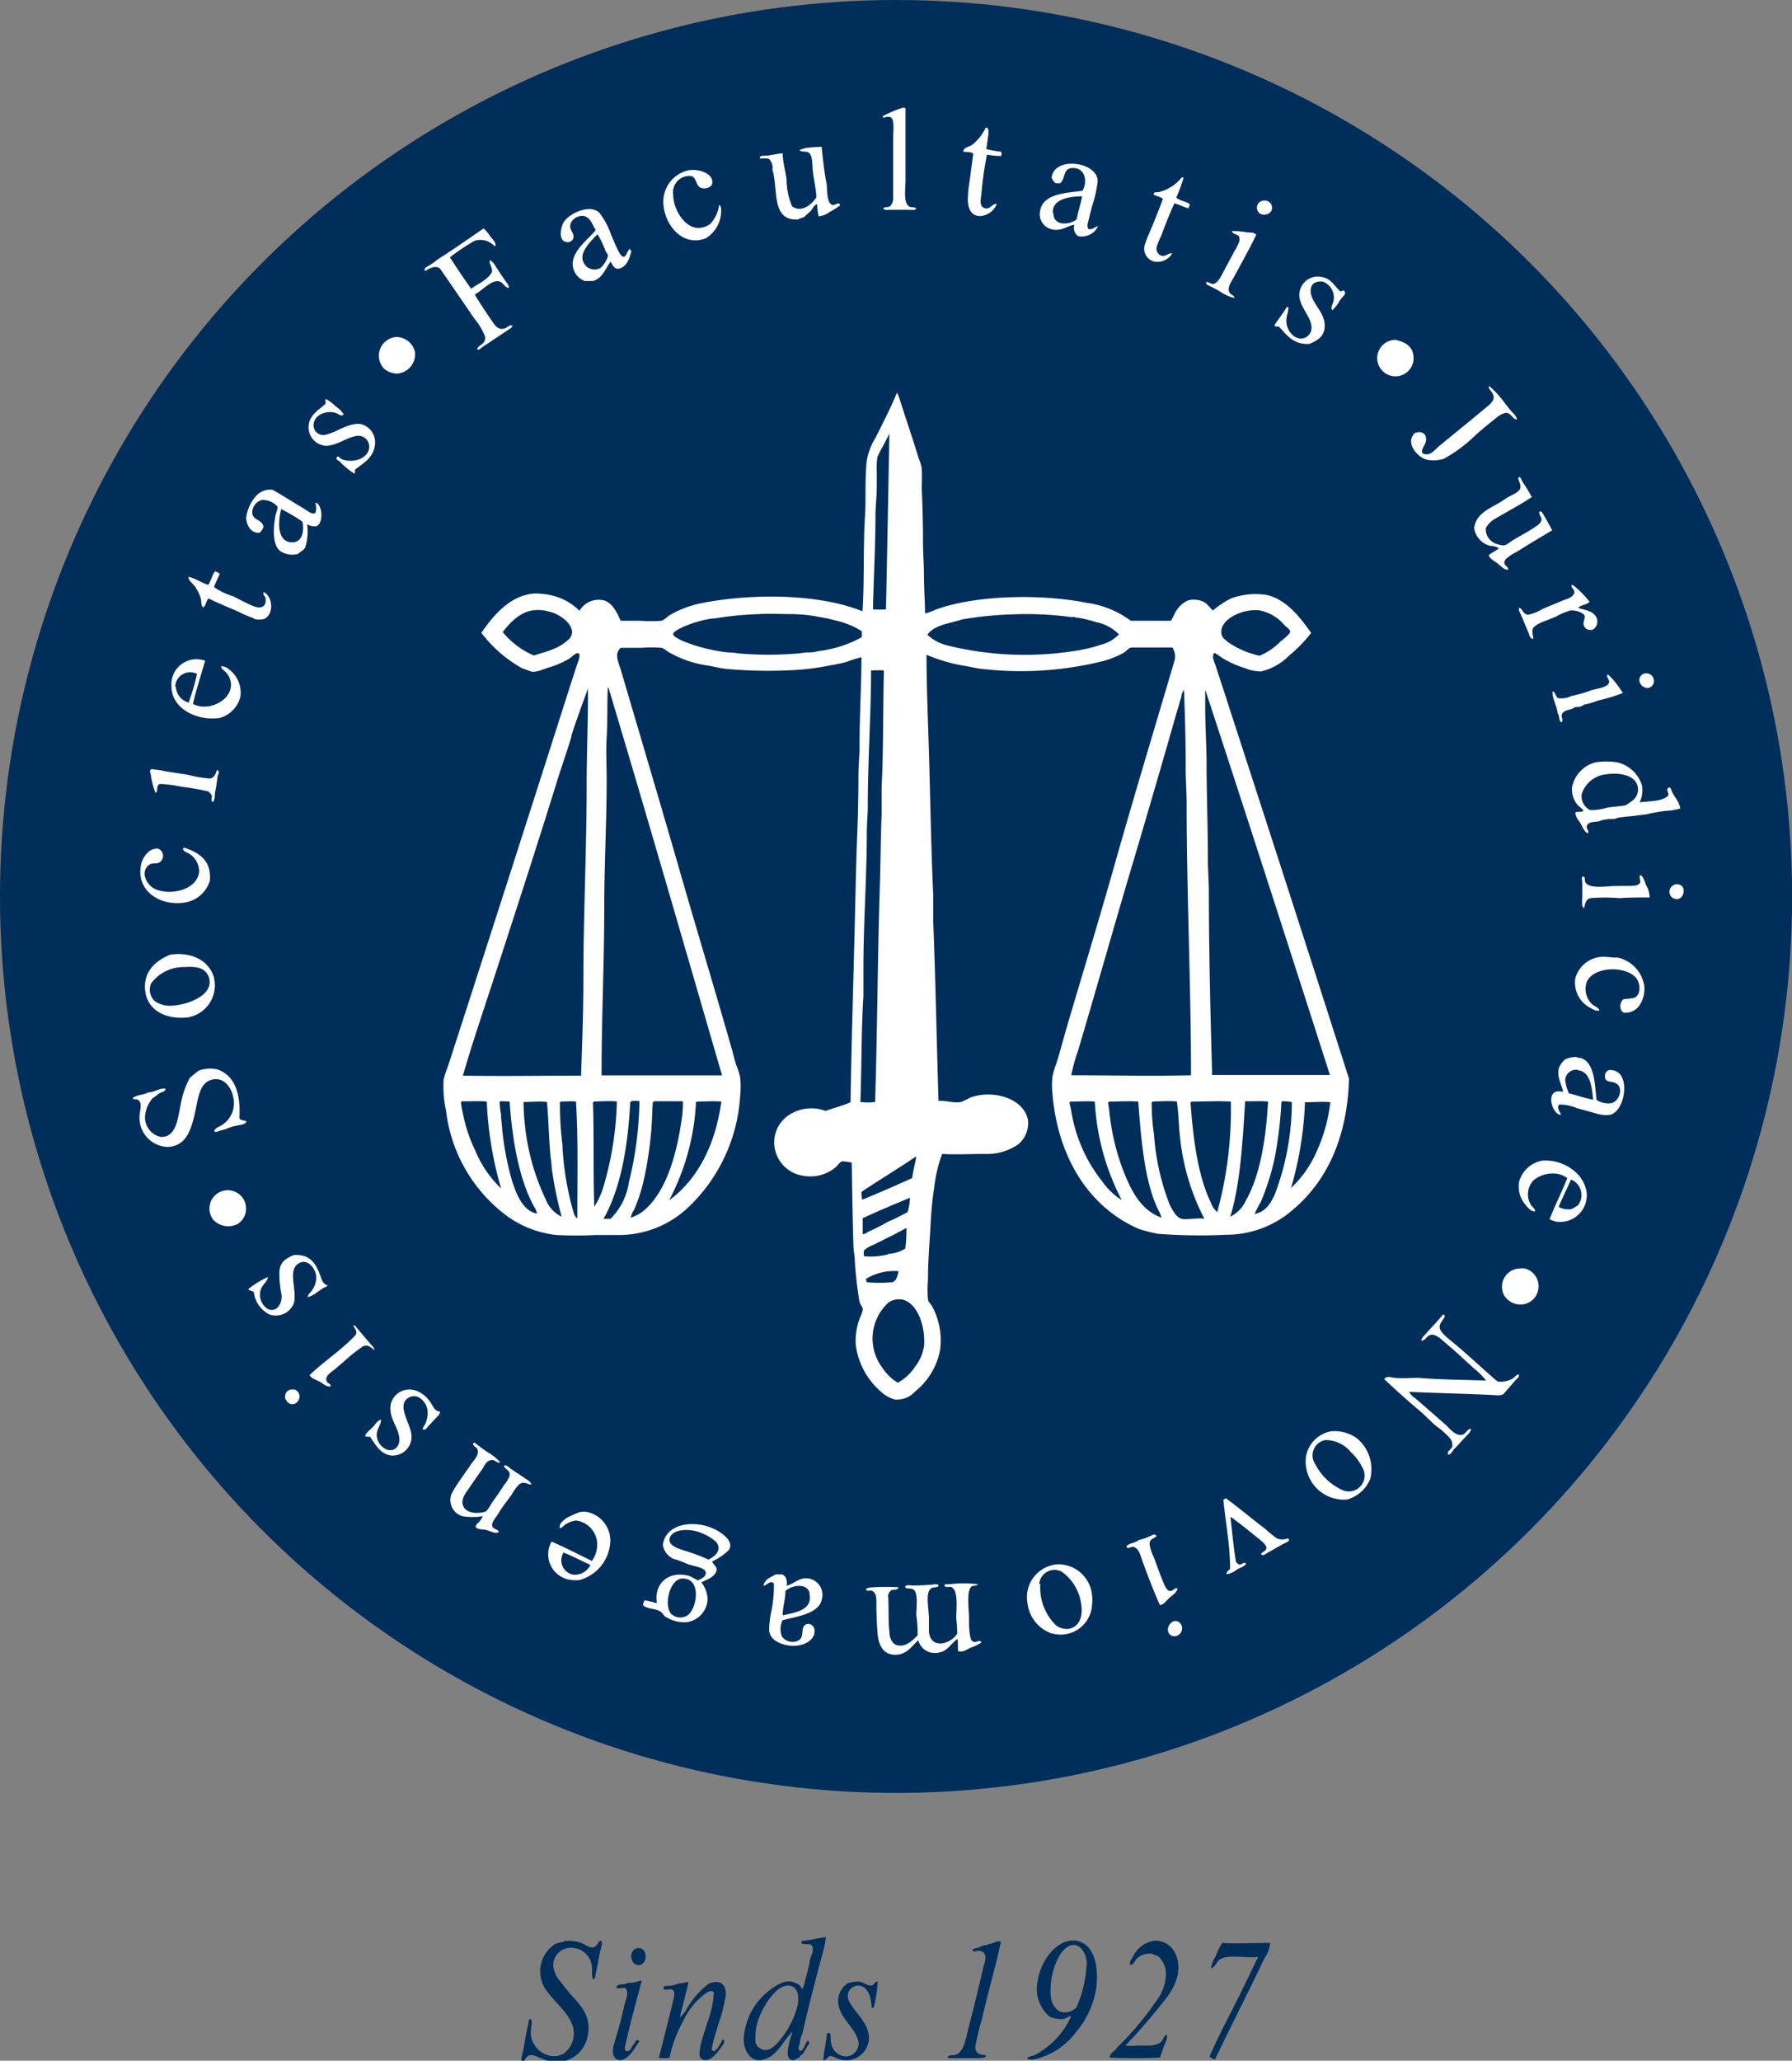 <?xml version="1.0" standalone="no"?>
<svg id="b8b2f1f0-82d5-41c5-849f-78896d920301" data-name="Laag 1" xmlns="http://www.w3.org/2000/svg" viewBox="0 0 147.69 169.76"><rect x="0" y="0" width="147.69" height="169.76" fill="#808080" stroke="none"/><title>logo-jfv</title><circle cx="73.85" cy="73.85" r="73.85" style="fill:#002e5a"/><path d="M68.06,159.57a6.68,6.68,0,0,1-.24,1.26c-.6,2.23-1.18,4.46-1.7,6.74a1.68,1.68,0,0,0-.19.74c-.07.15-.2.53,0,.66.38-.11.38-.6.63-.85.31.11,0,.36-.06.52s-.25.4-.32.55a1,1,0,0,0-.36.36c-.22,0-.27.2-.52.16-.8-.13-.11-1.82,0-2.33-.75.69-1.29,2.21-2.66,2.33-.93.08-1.39-1-1.34-1.86a5.45,5.45,0,0,1,3.23-4.55,1.52,1.52,0,0,1,1.37.25c.11.09.18.3.22.3s.13-.27.17-.44c.14-.6.36-1.26.46-1.95.09-.32.32-.72.22-1.07s-.58-.17-.9-.27c0-.12,0-.13,0-.22.63-.05,1.33-.24,2-.33m-4.44,9.13a3.75,3.75,0,0,0,.69-.69,7.23,7.23,0,0,0,1.42-2.82c.15-.82,0-1.66-.87-1.62A1.61,1.61,0,0,0,64,164a5.5,5.5,0,0,0-1.07,1.43,4.83,4.83,0,0,0-.66,2.85A.87.87,0,0,0,63.62,168.7Z" style="fill:#002e5a;fill-rule:evenodd"/><path d="M46.52,159.9a3.31,3.31,0,0,1,1.4.16c.52.23.92.65,1.31.11.06-.07.15-.32.31-.27s0,.55-.06.77c-.17.75-.22,1.26-.41,2.05,0,.07,0,.32-.17.3s-.08-.86-.11-1a1.72,1.72,0,0,0-1.72-1.56,1.42,1.42,0,0,0-1.45,1.65,2.43,2.43,0,0,0,.6,1.17c.26.34.53.67.79,1,.77.85,1.76,1.76,1.43,3.4a2.58,2.58,0,0,1-3,2.14,3.57,3.57,0,0,1-.88-.27c-.45-.19-.91-.45-1.23,0-.06.08-.1.35-.28.3s0-.65.06-.88c.15-.77.24-1.44.44-2.3,0-.08,0-.35.19-.33s0,.75,0,1.1a2,2,0,0,0,1.62,1.92,1.61,1.61,0,0,0,1.12-.2,2.08,2.08,0,0,0,.66-2.43c-.44-1.1-1.66-2-2.27-3a2.67,2.67,0,0,1,.87-3.57,2.61,2.61,0,0,1,.69-.19" style="fill:#002e5a;fill-rule:evenodd"/><path d="M82.51,159.9c-.45,2.08-1.1,4.3-1.59,6.47a17.79,17.79,0,0,0-.52,2.16.6.6,0,0,0,.41.72c.21.06.41,0,.44.13s-.42.17-.69.17c-.81,0-1.76,0-2.44,0-.05-.32.4-.2.63-.27.7-.21.86-1.39,1.07-2.22.43-1.63.81-3.19,1.18-4.83.11-.48.42-1.14,0-1.42s-.82.16-.85-.2a1.35,1.35,0,0,1,.41-.16c.14,0,.27-.12.41-.16a6.81,6.81,0,0,0,1.15-.33.42.42,0,0,1,.36,0" style="fill:#002e5a;fill-rule:evenodd"/><path d="M84.67,169.63c0-.2.33-.26.55-.3a6.8,6.8,0,0,0,3.07-3.24c-.24,0-.47.22-.76.25a2.84,2.84,0,0,1-1-.19,3,3,0,0,1-1-3c.2-1.37,1.25-3.1,2.74-3.29h.3c1.62.16,2,2.13,1.78,3.92a7.39,7.39,0,0,1-1.73,3.7,5.84,5.84,0,0,1-3.26,2.14,1.23,1.23,0,0,1-.66,0m4.88-7.78c0-.92-.64-2-1.56-1.48s-1.56,2.53-1.42,4a1.59,1.59,0,0,0,.74,1.35,1.35,1.35,0,0,0,1.37-.33A9.82,9.82,0,0,0,89.55,161.85Z" style="fill:#002e5a;fill-rule:evenodd"/><path d="M92.71,168.51a5,5,0,0,0,1,0c.83,0,1.54.08,2-.32.17-.15.22-.57.46-.55.07.3-.13.62-.24.93s-.23.63-.33.93a40.73,40.73,0,0,1-4.14,0c0-.41.43-.48.57-.79a25.67,25.67,0,0,0,3.27-3.87,3.78,3.78,0,0,0,.79-2.24,1.91,1.91,0,0,0-.66-1.46,2.62,2.62,0,0,1-.49-.19,1.55,1.55,0,0,0-1.26.41c-.17.17-.23.46-.5.52-.17-.19.06-.45.17-.65a2.36,2.36,0,0,1,1.75-1.35h.31c1.28.14,1.93,1.45,1.64,2.88a5.06,5.06,0,0,1-.82,1.7,51.12,51.12,0,0,1-3.48,4.06" style="fill:#002e5a;fill-rule:evenodd"/><path d="M100.68,160.06c1.26.07,2.77,0,4,0a2.52,2.52,0,0,1-.47,1.26c-1.31,2.78-2.74,5.54-4.08,8.34a.87.87,0,0,1-.44-.25c.6-1.41,1.31-2.75,2-4.11s1.33-2.71,2-4.09c-1.06.13-2.63-.28-3.24.28-.23.21-.3.57-.66.65a3.07,3.07,0,0,1,.41-1,4.92,4.92,0,0,1,.55-1.1" style="fill:#002e5a;fill-rule:evenodd"/><path d="M52.44,160.5c.07-.06.26,0,.38,0,.61.24.48,1.39-.19,1.39s-.86-1.14-.19-1.37" style="fill:#002e5a;fill-rule:evenodd"/><path d="M52.88,163.22c-.39,1.46-1,3.66-1.32,5.18,0,.11-.2.52.09.57s.39-.31.46-.41a4.48,4.48,0,0,0,.36-.52c.14,0,.14.09.24.11-.39.53-.72,1.22-1.28,1.48s-1-.14-.91-.82c.08-.51.31-1.16.5-1.84s.32-1.3.46-1.86c.09-.36.42-1.14,0-1.35-.26,0-.51.08-.68,0,0-.43.7-.19.93-.41a3.54,3.54,0,0,0,1.09-.19s0,0,.06,0" style="fill:#002e5a;fill-rule:evenodd"/><path d="M58.8,169c.39-.18.53-.62.77-1,.32.16-.1.61-.3.88s-.67.87-1.18.82-.47-.48-.39-1c.11-.64.38-1.34.58-2.05a8,8,0,0,0,.55-2.5c-.09-.19-.38-.15-.58,0a5.8,5.8,0,0,0-1.92,2.3,10.62,10.62,0,0,0-1.15,3.07,2.88,2.88,0,0,1-.88,0c.36-1.41.79-3.1,1.16-4.63.09-.4.26-.81-.09-1-.26-.05-.63.14-.68-.11s.32-.15.52-.19a2.65,2.65,0,0,0,.71-.19c.27,0,.51-.11.82-.11-.21,1-.5,2-.71,2.91a2.47,2.47,0,0,0,.58-.74,6.83,6.83,0,0,1,1.83-2.06c.84-.33,1.45,0,1.37,1a12.7,12.7,0,0,1-.6,2.33c-.17.59-.35,1.12-.49,1.72,0,.17-.16.42.08.52" style="fill:#002e5a;fill-rule:evenodd"/><path d="M72.34,163.24a11.51,11.51,0,0,1-.33,2.14c-.08,0-.11.06-.16,0s0-.29-.06-.44c-.05-.61-.39-1.37-1.09-1.37a.87.87,0,0,0-.72,1.29c.41.88,1.43,1.57,1.62,2.77a1.85,1.85,0,0,1,0,.47,1.87,1.87,0,0,1-2.44,1.53c-.27-.07-.49-.27-.74-.25s-.27.36-.57.33c.05-.57.17-1.22.27-1.83,0-.13,0-.4.19-.42s.12.48.17.72a1.3,1.3,0,0,0,1.26,1.23,1.07,1.07,0,0,0,.9-1.56c-.35-.95-1.5-1.73-1.56-2.91a1.75,1.75,0,0,1,.79-1.56,3.18,3.18,0,0,1,.83-.14c.43,0,.79.36,1.09.33s.23-.3.55-.33" style="fill:#002e5a;fill-rule:evenodd"/><path d="M76.24,50.54a5.45,5.45,0,0,0,.9-.33c3.22-1.17,8.54-1.32,12.42-.55a7.88,7.88,0,0,1,3.64,1.48h3.29c.2-.27.29-.58.47-.85a2.25,2.25,0,0,1,.93-.82,1.88,1.88,0,0,1,1.31.11c.34.18.52.51.77.71a6.87,6.87,0,0,1,1.51-1,5.89,5.89,0,0,1,2.91-.28c1.66.37,2.82,1.93,3.67,3.13A11.46,11.46,0,0,1,106.25,54a4.82,4.82,0,0,1-2.3,1.31,3.46,3.46,0,0,1-1.35-.27,8.09,8.09,0,0,1-1.75-.77c-.28-.16-.5-.36-.77-.49-.25.31,0,.74.11,1.07.34,1.06.74,2.23,1.07,3.29q5,15.36,9.92,30.72c-.13,4.83-1.82,8.42-4.57,10.75a8.35,8.35,0,0,1-5.57,2.11,45.36,45.36,0,0,1-5.62-.08,14.26,14.26,0,0,1-1.53-.39C89.8,99.5,87.16,95.4,86.73,90a6.68,6.68,0,0,1,0-1.26,7,7,0,0,1,.32-1.1c.34-1.06.63-2.22.94-3.26,1.28-4.32,2.61-8.69,3.83-13,1.59-5.62,3.28-11.19,4.94-16.83a1.31,1.31,0,0,0-.14-1.21c-.91,0-2.41,0-3.37,0-.17,0-.41.28-.6.41a7.14,7.14,0,0,1-1.95.76,28,28,0,0,1-9.89.58c-.42-.05-.82-.16-1.21-.22a13.84,13.84,0,0,1-3.24-.93c0,2.23.09,4.61.17,7.07.14,4.34.19,8.51.38,12.64,0,.72,0,1.46,0,2.19.2,5,.28,9.93.44,14.86.51-.07,1.24.2,1.86.08a5,5,0,0,0,.74-.36c1.92-.69,4.43.07,4.77,1.84a2.26,2.26,0,0,1-.79,2,4.46,4.46,0,0,1-2.74.8c-1.12,0-2.37.07-3.54,0A11.38,11.38,0,0,0,77,97.79a28.24,28.24,0,0,0-.3,3c-.07,1.36-.22,3-.22,4.66a9.53,9.53,0,0,0,0,1.59c0,.2.23.36.33.55a5.91,5.91,0,0,1,.66,3.67,5.78,5.78,0,0,1-2.06,3.38,2,2,0,0,1-1.67.65,2.86,2.86,0,0,1-1.21-.71,6.11,6.11,0,0,1-2-3.78,5.26,5.26,0,0,1,.36-2.28,2.79,2.79,0,0,0,.22-.63c0-.26-.23-.41-.28-.68a32.79,32.79,0,0,1-.38-3.37c0-.39-.1-.76-.11-1.13-.07-2.25-.11-4.59-.14-6.93a4.2,4.2,0,0,0-.77-.11c-.17,0-.4.36-.6.52a3.24,3.24,0,0,1-2.68.66,2.78,2.78,0,0,1-2.33-3A2.68,2.68,0,0,1,65,91.87a3.4,3.4,0,0,1,2.44-.52,4.11,4.11,0,0,1,.6.17c.63-.24,1.46-.44,2.06-.72.07-4.88.24-10.06.35-14.8.06-2.37.1-4.66.19-7,.07-1.69.11-3.41.11-5.1,0-.82.09-1.64.09-2.47,0-2.44.15-4.88.16-7.29a10.58,10.58,0,0,0-1.21.38,10.85,10.85,0,0,1-1.31.28,19.66,19.66,0,0,1-2.74.38,37.67,37.67,0,0,1-5.92-.08c-.51-.06-1-.19-1.48-.27a9,9,0,0,1-3.27-1.13,2.61,2.61,0,0,0-.52-.33,9.28,9.28,0,0,0-1.67,0H51.15c-.5.49-.25,1,0,1.76,1.59,5.4,3.22,10.89,4.77,16.25,1.43,5,3,10.14,4.44,15.21.1.36.19.74.3,1.1A7.58,7.58,0,0,1,61,88.72a7.41,7.41,0,0,1,0,1.56,13.8,13.8,0,0,1-4.19,9.1,8.34,8.34,0,0,1-6,2.36H49.13a32.42,32.42,0,0,1-3.27,0,8.56,8.56,0,0,1-4-1.51,12.64,12.64,0,0,1-5.1-8.74,9.52,9.52,0,0,1-.2-2.55,8.75,8.75,0,0,1,.36-1.1C40.36,77.21,43.73,66.72,47.15,56l.36-1.1c.13-.39.36-.93.19-1.07s-.63.33-.77.42a7.29,7.29,0,0,1-1.78.76c-.41.14-1.08.45-1.48.28-.23-.11-.45-.16-.66-.25a10.83,10.83,0,0,1-3.34-2.91C40.6,50.8,42,49,44.11,48.89a6.07,6.07,0,0,1,1.12.11,4.74,4.74,0,0,1,2.53,1.32,1.83,1.83,0,0,1,2.05-.85c.69.23,1.08,1.06,1.34,1.67h1.68a10,10,0,0,0,1.64,0c.22,0,.53-.35.77-.49a8.62,8.62,0,0,1,2.77-1c4.06-.77,9.53-.74,13.07.71.14-1.94.08-4,.14-6.06,0-1,.11-2.05.11-3.07s0-2.08.08-3.07a5.06,5.06,0,0,1,.74-2.08c.58-1.17,1.22-2.4,1.73-3.62,0,0,0-.07.05-.08s.22.5.3.77c.5,1.56,1,3,1.48,4.6a4.57,4.57,0,0,1,.25.77,13.53,13.53,0,0,1,0,1.56c.07,1.51.11,3.07.11,4.52,0,1,.08,1.91.08,2.88s.08,2,.09,3M73.3,35.74h0c-.16.29-.33.63-.52,1a6.25,6.25,0,0,0-.47.93,6.46,6.46,0,0,0-.05,1.18c0,.43,0,.84,0,1.23,0,.8-.11,1.64-.11,2.5,0,2.51-.16,5.25-.2,7.62a9.36,9.36,0,0,0,1.07,0C73.12,45.45,73.21,40.48,73.3,35.74ZM44,54c.52-.17,1.12-.32,1.65-.55a3.9,3.9,0,0,0,1.31-.87c.58-.76-.35-1.57-.85-1.84a2.32,2.32,0,0,0-.41-.22,2.64,2.64,0,0,0-.4-.12L45,50.32c-1.79-.37-2.83.81-3.57,1.75A6.73,6.73,0,0,0,44,54Zm61.65-1.23c.16-.16.69-.55.68-.74s-.32-.38-.46-.52a3.59,3.59,0,0,0-2.14-1.24c-1.31-.09-2.93.63-3.07,1.65-.07.55.26.74.58,1a7.33,7.33,0,0,0,2.57,1.1A5.31,5.31,0,0,0,105.62,52.76ZM68.75,51.09a8.08,8.08,0,0,0-.85-.2l-.58-.1a12.07,12.07,0,0,0-2-.2c-.9,0-1.95-.06-2.77,0a27.33,27.33,0,0,0-3.35.31c-.28.05-.56.05-.85.11a9.34,9.34,0,0,0-2.08.65c-.28.13-.8.39-.79.58s.48.42.76.55a13.41,13.41,0,0,0,3,.85,7.09,7.09,0,0,0,.85.11,6.4,6.4,0,0,1,.79.08,28.75,28.75,0,0,0,4.91,0l.65-.08c.38,0,.6,0,1-.11a9.85,9.85,0,0,0,3.59-1.15V52A6.83,6.83,0,0,0,68.75,51.09Zm21.57.16a10.24,10.24,0,0,0-1.45-.36c-.11,0-.2,0-.31-.06l-.32,0a27.45,27.45,0,0,0-4.74-.22,29.84,29.84,0,0,0-4.22.42c-1,.34-2.26.43-2.85,1.26a3.69,3.69,0,0,0,1.61.87,26.49,26.49,0,0,0,10.86.41,11.79,11.79,0,0,0,1.84-.46,3.08,3.08,0,0,0,1.48-.85A3.59,3.59,0,0,0,90.32,51.25Zm-18.53,4c0,3.61-.27,7.34-.27,11.11,0,.74-.08,1.48-.08,2.22,0,3.64-.28,7.43-.28,11.15,0,.77,0,1.55,0,2.3-.18,2.89-.14,5.86-.25,8.75a4.41,4.41,0,0,0,1.21,0c.19-5.7.2-11.57.38-17.32.07-2.15.08-4.37.16-6.36,0-.74,0-1.48,0-2.22.16-3.23.11-6.62.19-9.65a8.2,8.2,0,0,0-1,0A.08.08,0,0,0,71.79,55.22Zm-21.7,1.46c-.06,1.32,0,2.64-.09,4-.07,1.17,0,2.37,0,3.56,0,3.39-.2,7-.2,10.56,0,4.59-.23,9.19-.22,13.76,3.25,0,6.68,0,9.93,0-3.1-10.66-6.18-21.33-9.35-31.91,0,0,0,0,0,0S50.09,56.64,50.09,56.68Zm-3,4c-.41,1.34-.88,2.65-1.29,4-1.66,5.34-3.38,10.62-5.1,15.9-.86,2.65-1.77,5.3-2.55,8,3.19.06,6.5,0,9.74,0,.09-2.65.19-5.31.19-8,0-5.27.27-10.55.27-15.9,0-2.66.12-5.31.11-8,0,0,0,0,0,0s0,0,0,0C48,58,47.49,59.33,47.07,60.68Zm50.3-3.4c-.15.51-.3,1-.44,1.48q-2,7-4.06,13.9c-1.36,4.62-2.68,9.29-4.05,13.89a13.86,13.86,0,0,0-.55,2c3.23,0,6.71.08,9.87,0,0-7.31-.36-14.93-.36-22.28,0-1.06-.09-2.14-.08-3.18,0-2.11-.06-4.2-.14-6.28,0,0,0,0,0,0C97.48,56.94,97.43,57.09,97.37,57.28Zm1.94-.38c0,.39,0,.93,0,1.39,0,1.46.09,2.87.11,4.28,0,2.81.11,5.5.11,8.17,0,.84.07,1.68.08,2.52,0,5.11.13,10.25.27,15.27,3.17,0,6.54,0,9.71,0C106.22,78,102.79,67.35,99.34,56.84c0,0,0,0,0,0ZM38.08,90.72s-.07,0-.08.08c0,.29.11.75.19,1.13a12.82,12.82,0,0,0,1,2.9,8.94,8.94,0,0,0,2.11,3.07,29.44,29.44,0,0,1-1.18-7.15C39.47,90.68,38.74,90.74,38.08,90.72Zm3.18,0s-.07,0-.08.08a6.22,6.22,0,0,0,.11,1c0,.27.05.68.08,1a23.41,23.41,0,0,0,.82,4.44c.37,1.14.89,2.52,2.08,2.74a2,2,0,0,0-.27-.61c-1.23-2.24-1.79-5.53-2-8.63Zm1.89.08a17.48,17.48,0,0,0,.11,1.87A18.79,18.79,0,0,0,45,98.86a2.62,2.62,0,0,0,1.29,1.37,32.21,32.21,0,0,1-.82-4c0-.3-.06-.6-.09-.9-.15-1.49-.16-3-.3-4.55-.56-.07-1.23,0-1.83,0A.08.08,0,0,0,43.15,90.8Zm3,0a26.46,26.46,0,0,0,.2,3.48,24.15,24.15,0,0,0,.84,5.32c.09.26.12.61.39.77,0-3.21.08-6.57-.11-9.62-.37-.06-.85,0-1.26,0A.08.08,0,0,0,46.19,90.8Zm2.72,0c.1,2.93,0,5.76.11,8.61a6.49,6.49,0,0,0,.76-1.67,26.9,26.9,0,0,0,1.1-7c-.58-.07-1.27,0-1.89,0C49,90.74,48.92,90.76,48.91,90.8Zm3.07,0c-.18,3.58-.77,7.1-2.2,9.6a5.59,5.59,0,0,0,.58,0,5.32,5.32,0,0,0,1.51-3,29.44,29.44,0,0,0,.87-6.69,3,3,0,0,0-.68,0S52,90.76,52,90.8Zm1.86,0c-.06,1-.07,2-.19,3A29.16,29.16,0,0,1,53,97.46a14.18,14.18,0,0,1-.74,2.2,1.55,1.55,0,0,0-.27.65,3.37,3.37,0,0,0,1.37-.85C55,97.83,55.79,95,56.2,92.09a9,9,0,0,0,.08-1.37H53.92A.16.16,0,0,0,53.84,90.8Zm3.56,0a19.25,19.25,0,0,1-2.22,8.09c2.38-1.75,3.82-4.59,4.31-8.14-.62-.07-1.35,0-2,0A.18.18,0,0,0,57.4,90.8Zm30.79,0c0,.17.09.43.13.66a12.46,12.46,0,0,0,2.58,5.89,5.47,5.47,0,0,0,1.59,1.51,19.73,19.73,0,0,1-2.22-8.11c-.61-.06-1.34,0-2,0C88.23,90.74,88.2,90.76,88.19,90.8Zm3.18,0a5.4,5.4,0,0,0,.08.58A18.9,18.9,0,0,0,92.6,96.5c.68,1.72,1.49,3.22,3.12,3.81a2.45,2.45,0,0,0-.3-.71c-1.13-2.44-1.37-5.79-1.61-8.85-.74-.07-1.59,0-2.36,0C91.41,90.74,91.38,90.76,91.37,90.8Zm3.59,0a16.57,16.57,0,0,0,.19,2.66,19.49,19.49,0,0,0,1.26,5.7c.21.46.58,1.14,1,1.24s1.37-.09,1.89,0a18.65,18.65,0,0,1-2-6.66c-.12-1-.12-2-.27-3-.62-.07-1.36,0-2,0A.07.07,0,0,0,95,90.8Zm3.2,0c.21,3,.6,6.07,1.68,8.28a1.71,1.71,0,0,0,.52.77,31.78,31.78,0,0,0,1.12-9.1c-1-.07-2.17,0-3.23,0A.18.18,0,0,0,98.16,90.8Zm4.5-.08c-.2,3.2-.39,6.85-1.23,9.51a2.68,2.68,0,0,0,1.28-1.31c1.21-2.13,1.67-5.18,1.84-8.17C104,90.68,103.28,90.74,102.66,90.72Zm3.07,0s-.07,0-.08.08a33.84,33.84,0,0,1-.58,4.72A21.15,21.15,0,0,1,103.92,99a9.42,9.42,0,0,0-.52,1c.87-.15,1.3-.81,1.67-1.62a21.56,21.56,0,0,0,1.4-7.59A4.4,4.4,0,0,0,105.73,90.72Zm1.86.08a28.8,28.8,0,0,1-1.15,7.07,9.1,9.1,0,0,0,2.14-3.07,13.25,13.25,0,0,0,1.1-4c-.62-.07-1.35,0-2,0A.2.2,0,0,0,107.59,90.8Zm-32.1,4.5c-1.47,1-3,1.91-4.44,2.88,0,.21,0,.53.06.65,1.39-.57,2.76-1.17,4.11-1.78.07-.6.25-1.23.33-1.72C75.54,95.3,75.53,95.29,75.49,95.3Zm-4.35,5c0,.48,0,1,0,1.37a.74.74,0,0,0,.44-.19,15.35,15.35,0,0,0,1.67-.85c.57-.22,1.07-.51,1.59-.77A4.89,4.89,0,0,0,75,98.67C73.67,99.22,72.38,99.76,71.14,100.34Zm2.08,3a3.05,3.05,0,0,0,1.43-.44,13.25,13.25,0,0,0,.1-1.67s0,0-.08,0c-.54.31-1.16.62-1.75.91l-.85.43a2.66,2.66,0,0,0-.82.47,1.66,1.66,0,0,0,0,.49A6,6,0,0,0,73.22,103.33Zm-1.81,2a1.75,1.75,0,0,0,.06.33,11.58,11.58,0,0,0,2.11,0c.36-.13.41-.5.52-.91A4.44,4.44,0,0,0,71.41,105.33Zm4,7.35a3.62,3.62,0,0,0,.79-1.81c.11-1.53-.49-3.31-1.61-3.73a1.5,1.5,0,0,0-1.32.19,4,4,0,0,0-.47,5.43A3.89,3.89,0,0,0,74,113.91,4.14,4.14,0,0,0,75.36,112.68Z" style="fill:#fff;fill-rule:evenodd"/><path d="M74.63,8.9c0,1.72,0,4,0,5.89,0,.78-.21,2,.36,2.25.19.07.47,0,.52.16-.14.15-.41.08-.63.08H73.42c-.21,0-.47.07-.6-.08s.38-.1.55-.22a1,1,0,0,0,.24-.74c0-1.27,0-3.25,0-4.79,0-.69.15-1.71-.27-1.81s-.5.21-.6-.06a8.92,8.92,0,0,1,1.53-.66.39.39,0,0,1,.36,0" style="fill:#fff;fill-rule:evenodd"/><path d="M81.37,10.54c.16.12.09.48.06.74s-.1.68-.14,1a8.71,8.71,0,0,0,1.23.22.74.74,0,0,1,0,.35,7,7,0,0,1-1.18-.11A28.94,28.94,0,0,0,80.88,16c-.06.47-.18,1,.27,1.15s.61-.4,1-.35a1.58,1.58,0,0,1-1.37,1c-.76,0-1.09-.67-1-1.67,0-.5.12-1.08.19-1.64s.18-1.33.24-1.81c-.13-.2-.56-.12-.82-.19,0-.34.48-.39.72-.55a3.89,3.89,0,0,0,1.09-1.35s0,0,.06-.08h.05" style="fill:#fff;fill-rule:evenodd"/><path d="M67.72,12.16c.1.91.21,2.05.41,3,.05.49,0,1.66.52,1.73.25,0,.42-.28.61,0a5,5,0,0,1-.85.55,1.81,1.81,0,0,1-.94.38,7.08,7.08,0,0,1-.13-1c-.27.08-.36.38-.52.55s-.38.33-.55.52a1.86,1.86,0,0,0-.5.19c-2.26.14-1.61-2.56-2.11-4.08a1,1,0,0,0-.32-.93,2.75,2.75,0,0,0-.69,0c-.09-.29.23-.22.44-.25.43,0,1-.18,1.42-.19,0,.72.22,1.43.31,2.11A6,6,0,0,0,65.28,17c.78.57,1.65-.18,2-.74,0-.53-.17-1.26-.27-2s0-1.45-.38-1.7c-.22-.13-.56,0-.74-.19a1.94,1.94,0,0,1,.63-.19,10.29,10.29,0,0,1,1.23-.08" style="fill:#fff;fill-rule:evenodd"/><path d="M89.7,18.87c.41.07.5-.19.8-.24a1.48,1.48,0,0,1-1.65.82.83.83,0,0,1-.3-.93c-.64.08-1.1.6-1.94.35a1.27,1.27,0,0,1-.91-1.34c.13-1.55,2-1.62,3.51-1.81.44-.75.21-1.73-.55-1.86a1.29,1.29,0,0,0-.44,0c-.6.12-.42.89-.85,1.23H87a.93.93,0,0,1-.33-.46c.2-1.73,3.58-1.35,3.79.16a1.62,1.62,0,0,1,0,.22A10.68,10.68,0,0,1,90,17c-.08.32-.17.65-.25,1s-.23.66,0,.93m-2.93-1.34c0,1,1.27,1,1.92.47.11-.65.35-1.32.44-1.89C88.05,16.19,86.72,16.42,86.77,17.53Z" style="fill:#fff;fill-rule:evenodd"/><path d="M59.28,16.9c.21.07.15.55.14.74a2.64,2.64,0,0,1-1.27,2c-1.86.69-3.25-1-3.45-2.6a2.65,2.65,0,0,1,2-3c.83-.17,2.13.23,2,1.07-.07.36-.65.52-1,.33s-.31-.82-.71-.93a1.34,1.34,0,0,0-1.51,1.53c0,1.13.88,2.72,2.08,2.74a1.7,1.7,0,0,0,1-.35,2.91,2.91,0,0,0,.71-1.54" style="fill:#fff;fill-rule:evenodd"/><path d="M97.54,14.65a11.07,11.07,0,0,1-.6,1.62c.28.28.81.31,1.12.55,0,.11-.09.24-.13.35l-1.13-.43c-.33.67-.77,1.81-1.09,2.66a8.12,8.12,0,0,0-.36.87.62.62,0,0,0,.38.8c.4.07.5-.24.88-.19a1.42,1.42,0,0,1-1.56.65,1.1,1.1,0,0,1-.66-1.48c.18-.56.49-1.19.74-1.83s.54-1.32.71-1.84c-.2-.18-.54-.21-.76-.36,0-.25.25-.16.41-.19a3.48,3.48,0,0,0,1.89-1.2.2.2,0,0,1,.16,0" style="fill:#fff;fill-rule:evenodd"/><path d="M104.18,16.52a.63.63,0,0,1,.6.33c.31.82-.81,1.1-1.1.57a.59.59,0,0,1,.5-.9" style="fill:#fff;fill-rule:evenodd"/><path d="M51.93,20.46c0,.07,0,.19.11.2-.15.61-.34,1.19-.87,1.42s-.66-.25-.85-.52c-.44.58-.66,1.38-1.46,1.59-.15,0-.53,0-.66,0a1.52,1.52,0,0,1-1-1.53c.12-1.13,1.4-2,1.89-2.66-.28-.49-.48-1.16-1.1-1.18-.45,0-1,.36-1,.88,0,.32.39.65.25,1a.49.49,0,0,1-.55.28c-.73-.1-.48-1.31-.17-1.73.48-.64,2.06-1.41,2.85-.71a6,6,0,0,1,1,1.86c.12.25.25.59.44,1s.38.8.6.79.27-.5.52-.66M48,21.2a1,1,0,0,0,1.48.88,2.12,2.12,0,0,0,.63-1c0-.12-.14-.27-.22-.44a6.68,6.68,0,0,0-.65-1.34C48.82,19.72,48,20.53,48,21.2Z" style="fill:#fff;fill-rule:evenodd"/><path d="M39.84,18.79a4.22,4.22,0,0,1,.61.74c.14.19.54.54.33.77a1.6,1.6,0,0,0-1.65-.47,16.26,16.26,0,0,0-2.05,1.37c.57.87,1.14,1.75,1.75,2.58.59-.42,1.33-.7,1.7-1.34.13-.38-.34-.83-.11-1a1.6,1.6,0,0,1,.44.52c.25.37.5.76.77,1.15.12.17.32.37.3.6-.38,0-.43-.53-.93-.55a1.24,1.24,0,0,0-.44.11c-.49.25-1,.75-1.43,1,.39.65.92,1.47,1.43,2.19.23.34.48.74,1,.61.25-.06.41-.35.66-.25,0,.18-.19.26-.3.33l-2.22,1.48c-.09.06-.22.25-.36.14a0,0,0,0,0,0-.06c.19-.34.73-.38.63-1a5.33,5.33,0,0,0-.87-1.46c-.91-1.32-2-2.93-2.83-4.11-.38-.34-.92,0-1.23.19-.17-.25.2-.37.38-.49a4.86,4.86,0,0,0,.61-.44c1.29-.82,2.53-1.69,3.78-2.55h.05" style="fill:#fff;fill-rule:evenodd"/><path d="M103.55,19.31c-.5,1.05-1.17,2.25-1.79,3.4-.17.34-.55.81-.49,1.21s.43.33.47.63a3.59,3.59,0,0,1-1.26-.58l-.61-.33c-.16-.09-.51-.14-.46-.41.17,0,.36.12.55.17.4-.08.6-.5.82-.91l.93-1.75a4.82,4.82,0,0,0,.44-.88,1.8,1.8,0,0,0,0-.27c-.06-.32-.52-.26-.61-.5,0,0,0-.05,0-.05a6,6,0,0,1,1.29.11c.34,0,.52,0,.66.16" style="fill:#fff;fill-rule:evenodd"/><path d="M110.48,24c.15,0,.22-.15.33,0s0,.3-.11.41-.21.26-.3.38a3,3,0,0,1-.6.77c-.17-.25.07-.5.11-.79a1.4,1.4,0,0,0-.88-1.57c-.48-.05-.93.08-1,.61-.14.93,1,1.75,1.13,2.76a1.88,1.88,0,0,1,0,.53c-.12.66-.56.94-1.24,1.23-1.31.09-1.89-.75-2.52-1.43-.12,0-.31,0-.35-.05s.13-.29.22-.41.38-.53.57-.8.14-.35.33-.35c.07.41-.22.72-.14,1.34s.56,1.26,1.21,1.26a.89.89,0,0,0,.85-.93c0-.79-.9-1.58-1-2.52a1.52,1.52,0,0,1,1.84-1.62c.79.11,1.07.8,1.59,1.23" style="fill:#fff;fill-rule:evenodd"/><path d="M34.2,29a1.6,1.6,0,0,1-1.48,1.78,1.76,1.76,0,0,1-1.07-.41,1.55,1.55,0,0,1,1-2.61A1.59,1.59,0,0,1,34.2,29" style="fill:#fff;fill-rule:evenodd"/><path d="M115,28s0,0,0,0c.91.18,1.63.64,1.48,1.78A1.5,1.5,0,1,1,115,28" style="fill:#fff;fill-rule:evenodd"/><path d="M125,34.55c-.34,0-.45-.55-.9-.54a1.75,1.75,0,0,0-.74.38c-.62.49-1.25,1-1.81,1.51A11.65,11.65,0,0,1,119,37.79a2.83,2.83,0,0,1-1.4.08c-.76-.18-1.83-1.38-1-2.19.6-.25,1.07.11.9.74-.07.29-.65.95,0,1,.41.06.73-.32,1-.58,1.3-1.08,2.67-2.17,4-3.29a2,2,0,0,0,.58-.63c.12-.5-.31-.74-.39-1,0-.08.06-.06.06-.11s0,0,0,0A8.34,8.34,0,0,1,124,33.18c.19.23.36.47.55.69s.46.4.46.68" style="fill:#fff;fill-rule:evenodd"/><path d="M28.3,34.17c-.22.16-.43-.1-.65-.16-.8-.23-1.82.19-1.81,1.06a.81.81,0,0,0,1.09.72c.85-.2,1.82-1,2.83-.85a1.55,1.55,0,0,1,1.12,1.83c-.16,1-1,1.42-1.62,1.92,0,.13,0,.28-.05.33a6.08,6.08,0,0,1-1.21-1c-.11-.09-.37-.16-.24-.35s.26.1.41.16c.86.34,2.12,0,2.25-.9a.9.9,0,0,0-1.13-1c-.78.15-1.66.85-2.52.79a1.53,1.53,0,0,1-1.34-1.51c0-1,.84-1.43,1.39-1.94.07-.13-.09-.3.06-.39a3.62,3.62,0,0,1,.77.58,2.45,2.45,0,0,1,.65.63" style="fill:#fff;fill-rule:evenodd"/><path d="M126.3,40.91c-.9.61-2,1.19-3,1.78a2,2,0,0,0-.85.83,1.3,1.3,0,0,0,1.07,1.34c.53.17.65,0,1.12-.33.66-.4,1.55-.86,2.08-1.26a.81.81,0,0,0,.33-.44c0-.29-.31-.49-.14-.71.16,0,.26.21.33.33.23.39.46.82.69,1.23-.82.5-2,1.18-2.88,1.76a4,4,0,0,0-.93.6.63.63,0,0,0-.14.3c0,.28.38.35.3.6-.33,0-.58-.32-.85-.52s-.62-.36-.74-.68c.25-.23.61-.35.85-.58a1.45,1.45,0,0,0-.71-.19,1.78,1.78,0,0,1-1.34-1.48c.18-1.2,1.28-1.59,2.19-2.14.22-.13.42-.29.63-.41s1-.42,1-.8-.15-.49-.19-.76a.15.15,0,0,0,.08-.08c.15,0,.21.28.3.43a10.59,10.59,0,0,1,.72,1.18" style="fill:#fff;fill-rule:evenodd"/><path d="M26,41.41c.6.12.68,1.78.05,1.94a1.25,1.25,0,0,1-.74-.16,4.24,4.24,0,0,1-.16,1.92c-.16.26-.39.32-.58.52a1.81,1.81,0,0,1-1.37-.17c-.74-.41-.7-1.78-.52-2.85,0-.24.24-.67.19-.88a1.63,1.63,0,0,0-1.29-.54,1.07,1.07,0,0,0-.79,1c0,.71.78.54.93,1.2a1.1,1.1,0,0,1-.33.5c-.68.07-1.1-.62-1.1-1.27a3.28,3.28,0,0,1,.94-1.89,1.58,1.58,0,0,1,1.23-.38c.75.41,1.66,1,2.52,1.51.24.14.66.49.91.44s.16-.65.11-.85m-2.83.52c-.28,1.1-.32,2.69.91,2.71.81,0,1-.85.85-1.7A13.19,13.19,0,0,0,23.15,41.93Z" style="fill:#fff;fill-rule:evenodd"/><path d="M18.11,47.27c-.15.38-.35.7-.47,1.1a5.64,5.64,0,0,0,1.54.74c.41.18,1.2.64,1.78.85s1,0,.93-.63c0-.19-.27-.34-.16-.55.78.35.87,1.9,0,2.22A1.72,1.72,0,0,1,21,51c-.05,0-.11-.09-.19-.11a7.14,7.14,0,0,1-1.1-.47c-.79-.35-1.85-.78-2.52-1.12-.21.18-.2.58-.44.74-.2-.16-.14-.48-.19-.69a3.18,3.18,0,0,0-.47-1c-.18-.29-.55-.48-.57-.83.56.1,1.06.49,1.64.66.23-.32.32-.78.55-1.1.17,0,.23.1.36.14" style="fill:#fff;fill-rule:evenodd"/><path d="M131,49.57c-.21.28-.73.24-.93.52.45.13,1.14.23,1.42.64a.78.78,0,0,1-.24,1.15c-.5.08-.73-.21-.74-.5s.22-.58,0-.79a1.74,1.74,0,0,0-1.07-.3,5.08,5.08,0,0,0-1.17.49l-.61.25c-.26.11-.43.16-.68.27a1.93,1.93,0,0,0-.61.41c-.17.28,0,.65,0,.91-.27.05-.33-.34-.41-.52l-.57-1.37c-.09-.22-.27-.45-.19-.66.33.06.29.58.79.57a4.41,4.41,0,0,0,1.18-.49c.45-.19.93-.38,1.31-.55s.69-.24.94-.38a.75.75,0,0,0,.33-.36c.05-.35-.35-.45-.2-.68h.06A7.68,7.68,0,0,1,131,49.57" style="fill:#fff;fill-rule:evenodd"/><path d="M16.9,54.45c-.34,1.19-.72,2.33-1,3.54,1.47.77,3.72-.59,3-2.19a1.73,1.73,0,0,0-.33-.47c-.11-.12-.32-.21-.35-.44a.89.89,0,0,1,.65.25,2.39,2.39,0,0,1,.94,2.27,2.44,2.44,0,0,1-1.68,1.73c-1.85.29-4-.74-4-2.6a2.07,2.07,0,0,1,2.82-2.09m-2.46,2.11a1.44,1.44,0,0,0,1.06,1.32,20.42,20.42,0,0,0,.69-2.36A1.23,1.23,0,0,0,14.44,56.56Z" style="fill:#fff;fill-rule:evenodd"/><path d="M136.25,56.37c-.49.84-1.67-.24-.88-.82a.63.63,0,0,1,.88.82" style="fill:#fff;fill-rule:evenodd"/><path d="M133.7,57.11a14.77,14.77,0,0,1-2,.6,6.84,6.84,0,0,1-1,.31c-.15,0-.29.14-.46.19s-.34,0-.5.08-.12.09-.19.11c-.35.11-.79.15-.85.55,0,.2.15.41,0,.55-.26-.08-.14-.55-.32-.72-.07-.65-.47-1.24-.42-1.83.28.08.22.5.5.57a1.92,1.92,0,0,0,1.07-.19,10.81,10.81,0,0,0,1.61-.46c.44-.15,1.44-.23,1.48-.69,0-.24-.16-.29-.19-.55a.11.11,0,0,0,.08-.08,6.61,6.61,0,0,1,1.24,1.56" style="fill:#fff;fill-rule:evenodd"/><path d="M135.12,66.1c.76-.1,1.89-.07,2.36-.55.1-.29-.21-.45,0-.63s.26.19.32.31.17.3.25.43a2.46,2.46,0,0,1,.44.94,4.45,4.45,0,0,1-1.12.19,13.41,13.41,0,0,0-1.7.3l-.69.08c-.5.08-1.08.1-1.62.19a3.19,3.19,0,0,1-.33.11c-.27,0-.62,0-.95.09-.11,0-.2.08-.31.1-.36.07-.92,0-1,.44,0,.19.24.44.09.55-.31-.15-.42-.52-.58-.79s-.44-.54-.44-.94c.19-.07.51,0,.66-.13-.1-.2-.32-.3-.47-.47a1.94,1.94,0,0,1-.46-1.51,2.64,2.64,0,0,1,1.89-2,5.53,5.53,0,0,1,1.86,0,2.81,2.81,0,0,1,2,1.87,2.27,2.27,0,0,1-.19,1.42M135,65c-.05-1.18-1.59-1.38-2.64-1.21a2.35,2.35,0,0,0-2,1.62,1.27,1.27,0,0,0,.68,1.32,4.33,4.33,0,0,0,1.43-.2c.55-.08,1-.1,1.51-.19C134.5,66,135,65.75,135,65Z" style="fill:#fff;fill-rule:evenodd"/><path d="M17.89,63.44c.27.06.08.36.05.52-.06.38-.11.83-.19,1.18s0,.7-.19.91c-.22,0-.07-.33-.11-.5s-.19-.22-.27-.35a20.49,20.49,0,0,0-2.25-.39,9.91,9.91,0,0,0-1.56-.22,1.46,1.46,0,0,0-.22,0c-.31.13-.08.56-.33.74a7,7,0,0,1-.39-1.48c0-.15-.2-.43.09-.49l.57.08c.18,0,.38.08.61.11l1.75.27a10.77,10.77,0,0,0,1.78.31c.44,0,.53-.38.66-.72" style="fill:#fff;fill-rule:evenodd"/><path d="M15.09,69.94c0-.07.05-.09.09-.11,1,.33,2,.87,2.11,2.11a2.74,2.74,0,0,1,0,.63,2.57,2.57,0,0,1-2.06,1.78c-2.06.33-4.09-1-3.59-3.18a1.94,1.94,0,0,1,.69-1.07,1.08,1.08,0,0,1,.71-.19A.64.64,0,0,1,13.2,71c-.23.19-.47.08-.77.17a.87.87,0,0,0-.49,1,1.56,1.56,0,0,0,1.15,1.18c1.39.41,3.3-.25,3.32-1.62a1.72,1.72,0,0,0-.77-1.37c-.18-.13-.44-.16-.55-.38" style="fill:#fff;fill-rule:evenodd"/><path d="M135.21,72.08c.25.17.34.55.46.85a1.89,1.89,0,0,1,.28,1c-.7,0-1.57,0-2.5.06a14.2,14.2,0,0,0-2.38,0c-.39.1-.43.5-.52.82-.24-.13-.14-.66-.14-1s0-.79,0-1.12c0-.17-.13-.43.08-.49.2.09.08.28.16.46.19.43,1.06.43,1.9.36s1.95,0,2.3-.08c.1,0,.18-.12.27-.14.19-.21-.12-.54.09-.71" style="fill:#fff;fill-rule:evenodd"/><path d="M138,72.87a.72.72,0,0,1,.38,0c.71.16.37,1.53-.49,1.12a.61.61,0,0,1,.11-1.1" style="fill:#fff;fill-rule:evenodd"/><path d="M17.64,80.57a2.68,2.68,0,0,1-2.14,3.24c-1.8.21-3.34-.56-3.53-2.17s.86-2.51,2.08-3c1.76-.24,3.17.49,3.59,1.89M15,79.67A3.34,3.34,0,0,0,12.46,81a1.3,1.3,0,0,0,.28,1.46,2.21,2.21,0,0,0,1.53.38c1.24-.1,2.85-.73,3-1.78a1.22,1.22,0,0,0-.17-.8c-.29-.49-.86-.66-1.78-.6C15.2,79.68,15.11,79.65,15,79.67Z" style="fill:#fff;fill-rule:evenodd"/><path d="M131.83,83.23c-.23.1-.52-.07-.74-.19a2.34,2.34,0,0,1-1.26-2.44,2.41,2.41,0,0,1,2.25-1.78c.47,0,.83.08,1.23.06a2.85,2.85,0,0,1,2.2,2.3,2.44,2.44,0,0,1-.39,1.64,1.41,1.41,0,0,1-1.26.61c-.45-.14-.39-1,0-1.13a4.38,4.38,0,0,0,.85-.11c.56-.25.48-1.19.14-1.62-.83-1-3.43-1-4.06.28a1.74,1.74,0,0,0,.44,1.89c.19.16.47.23.6.49" style="fill:#fff;fill-rule:evenodd"/><path d="M131.61,90.63a1.77,1.77,0,0,0,1.16.25c.68-.11,1.08-1.27.41-1.64-.39-.22-1.05,0-.88-.77,0-.12.16-.21.22-.3a1.06,1.06,0,0,1,1,.33c.74.9.2,3.15-.85,3.34a2.45,2.45,0,0,1-1-.08l-1.7-.47a3.8,3.8,0,0,0-1.46-.3c-.27.27.08.59.14.85-.77,0-1.41-2.3.17-1.89-.07-.56-.56-1.25-.33-2a1.83,1.83,0,0,1,.52-.69,2.51,2.51,0,0,1,.93-.19c.12.11.29.06.41.11,1.09.43,1.08,2.16,1.23,3.42m-1.53-2.46A.89.89,0,0,0,129,89a3.77,3.77,0,0,0,.3,1.07c.66.16,1.36.41,2,.52C131.2,89.53,131.06,88.3,130.08,88.17Z" style="fill:#fff;fill-rule:evenodd"/><path d="M20.3,92.36c0,.15-.16.22-.25.25-.24.08-.57.11-.85.19a7.79,7.79,0,0,0-.74.27c-.31,0-.57.26-.79.14,0-.24.28-.33.41-.41a2.13,2.13,0,0,0,1.15-2.38c-.12-.73-.72-1.73-1.75-1.48s-1.13,1.46-1.37,2.54c-.31,1.4-.68,3-2.36,3a2.39,2.39,0,0,1-2.25-2.33c-.05-.41.24-1.12,0-1.42s-.42-.07-.57-.25c.29-.31.88-.25,1.29-.49.5,0,1-.4,1.42-.3,0,.25-.33.27-.52.38a5.57,5.57,0,0,1-.55.41A2.56,2.56,0,0,0,12,91.65a1.65,1.65,0,0,0,1.2,2,1.09,1.09,0,0,0,.77-.19c.61-.44.73-1.54.93-2.52a7.39,7.39,0,0,1,.74-2.14,6.92,6.92,0,0,1,.8-.63,2.94,2.94,0,0,1,1.45-.08c1.5.5,1.95,2.06,1.84,4,.05.22.37.19.57.27" style="fill:#fff;fill-rule:evenodd"/><path d="M127.72,100.42c.45-1.16,1-2.22,1.45-3.37a1.92,1.92,0,0,0-.9-.36,2.49,2.49,0,0,0-1.89.55,1.68,1.68,0,0,0-.22,2c.13.2.37.33.36.55-.29.07-.65-.34-.83-.58a2.32,2.32,0,0,1-.49-1.86,2.42,2.42,0,0,1,1.86-1.73,3.68,3.68,0,0,1,2.69.85,2.83,2.83,0,0,1,1,1.65,2.2,2.2,0,0,1-2.49,2.52,2.34,2.34,0,0,1-.58-.22m1.84-.82a4.4,4.4,0,0,0,.52-.3,1.37,1.37,0,0,0-.52-2.11h-.06c-.3.74-.72,1.51-1,2.24A1.72,1.72,0,0,0,129.56,99.6Z" style="fill:#fff;fill-rule:evenodd"/><path d="M19.59,100.83a1.7,1.7,0,0,1-2-.33,1.51,1.51,0,1,1,2,.33" style="fill:#fff;fill-rule:evenodd"/><path d="M27,105.82c0,.19-.25.22-.38.3l-.41.28a2.29,2.29,0,0,1-.85.46c0-.22.21-.35.33-.52a2,2,0,0,0,.38-1.07c0-.76-.78-1.74-1.56-1.12s0,2.21-.3,3.23a1.6,1.6,0,0,1-2,.91,2.38,2.38,0,0,1-1.29-1.84c-.1-.13-.37-.1-.46-.25a7.88,7.88,0,0,1,1.61-1c0,.36-.41.58-.57,1a1.41,1.41,0,0,0,.57,1.64c.7.31,1.21-.4,1.13-1.21a8.39,8.39,0,0,1-.17-1.94c.1-.77.52-1,1.15-1.29a2.3,2.3,0,0,1,.91.08c.85.3,1.13,1.1,1.45,2a.9.9,0,0,0,.41.41" style="fill:#fff;fill-rule:evenodd"/><path d="M125.2,104.5a1.85,1.85,0,0,1,.47,0,1.51,1.51,0,0,1-.06,2.94,1.58,1.58,0,0,1-1.62-.69,1.5,1.5,0,0,1,1.21-2.25" style="fill:#fff;fill-rule:evenodd"/><path d="M119.06,108.48c-.16.33-.51.6-.38,1s.84.91,1.12,1.15c1.21,1,2.49,2.22,3.62,3.18a2,2,0,0,0,1.26-.25c.18-.11.28-.34.49-.32.1.18-.13.31-.24.43l-.74.85c-.29.33-.28.44-.8.42-2.27-.12-5.14-.18-7.26-.28a1.43,1.43,0,0,0,.46.49c.81.68,1.66,1.45,2.5,2.17.37.32.88,1.06,1.48.85.27-.1.35-.45.66-.47,0,.26-.23.44-.39.61-.32.34-.63.7-1,1.07-.15.16-.25.45-.49.46-.14-.27.26-.42.33-.66.09-.57-.29-.82-.63-1.15s-.53-.42-.74-.6c-.52-.45-.94-.91-1.4-1.29-1-.84-1.94-1.69-2.82-2.52.16-.31.56-.14.85-.11.61.06,1.32,0,2,0,1.72.15,3.84.16,5.54.22a6.32,6.32,0,0,0-1-1c-.66-.59-1.37-1.28-2.08-1.87-.4-.32-1-1-1.48-.9-.34.08-.43.47-.77.49,0-.24.22-.42.36-.57.45-.52,1-1.07,1.42-1.59.09,0,.08.07.14.08" style="fill:#fff;fill-rule:evenodd"/><path d="M30.85,111.22c-.24-.16-.53-.56-1-.27a14.6,14.6,0,0,0-1.46,1.17c-.24.21-.49.41-.71.61s-.81.52-.79.9.42.33.35.58c-.31.07-.61-.23-.9-.39s-.68-.25-.82-.54c1.22-1.18,2.69-2.1,3.83-3.35.08-.39-.16-.48-.22-.74,0,0,0,0,0,0a.18.18,0,0,1,.11,0l1.32,1.56c.12.14.39.34.24.55" style="fill:#fff;fill-rule:evenodd"/><path d="M24.41,114.54c.67.44,0,1.52-.68,1-.1-.08-.11-.19-.22-.3-.1-.65.37-.89.9-.74" style="fill:#fff;fill-rule:evenodd"/><path d="M36.25,116.35c0,.17-.16.29-.27.41l-.69.74c-.1.11-.2.31-.38.27s.07-.32.14-.47a2.14,2.14,0,0,0,.19-1.06c0-.55-.7-1.54-1.51-1.13-1.08.56,0,2,.17,3a1.55,1.55,0,0,1-1.68,1.79c-.86-.11-1.29-.91-1.72-1.54-.15,0-.35,0-.41-.05.1-.32.41-.51.63-.74s.38-.56.68-.61c0,.43-.36.78-.35,1.26a1.33,1.33,0,0,0,.79,1.18c.65.25,1.14-.25,1.07-.93-.1-1-.89-1.61-.71-2.79a1.59,1.59,0,0,1,2.14-1.1,2.44,2.44,0,0,1,1.17,1c.22.31.33.7.74.69" style="fill:#fff;fill-rule:evenodd"/><path d="M111.82,118.48a3.29,3.29,0,0,1,1.1,3.38,2.93,2.93,0,0,1-1.89,1.67,3.15,3.15,0,0,1-3.4-3.51,2.57,2.57,0,0,1,2.06-2.11,3.16,3.16,0,0,1,2.13.57m-3.45,2.09a4.74,4.74,0,0,0,2.22,2.16,1.3,1.3,0,0,0,1.75-1.72,4.48,4.48,0,0,0-1-1.38,2.72,2.72,0,0,0-2.09-1A1.28,1.28,0,0,0,108.37,120.57Z" style="fill:#fff;fill-rule:evenodd"/><path d="M41.24,120.46c-.29.14-.38-.24-.79-.17s-.51.46-.69.72c-.39.54-.76,1.09-1.12,1.61-.22.32-.66.84-.49,1.37s.79.69,1.37.63a2.15,2.15,0,0,0,.46-.08c.2-.08.39-.47.55-.71.37-.55.65-.91,1-1.48a2.46,2.46,0,0,0,.47-.77c.07-.5-.37-.49-.47-.82.21-.15.42.14.58.25.39.26.77.5,1.18.79.18.13.46.25.49.49-.32,0-.6-.31-1,0a3.63,3.63,0,0,0-.6.82c-.38.54-.77,1-1.15,1.64-.17.26-.51.66-.47.93s.42.3.55.47c-.08.23-.48.08-.71,0S40,126,39.82,126s-.58-.07-.61-.22.25-.36.31-.44a1.94,1.94,0,0,0,.27-.44,5.1,5.1,0,0,1-1.7,0,1.39,1.39,0,0,1-.88-1.83c.4-.76,1.1-1.69,1.65-2.5.2-.29.6-.66.52-1.09-.05-.24-.32-.3-.41-.52,0,0,.05-.08.08-.11h.08c.34.28.7.54,1.07.79a3.75,3.75,0,0,1,1,.8" style="fill:#fff;fill-rule:evenodd"/><path d="M106.18,126.73s0,.11.08.11c-.09.21-.37.27-.58.39l-1.2.68c-.16.09-.41.33-.55.11.11-.2.42-.24.44-.49s-.39-.57-.63-.77c-.76-.61-1.62-1.32-2.33-1.81.13,1.16.25,2.56.46,3.73a1,1,0,0,0,.28.22c.19,0,.4-.27.55-.08-.16.25-.51.33-.77.49a2,2,0,0,1-.82.38c-.09-.23.19-.3.27-.46,0-2-.38-3.8-.55-5.68a1.27,1.27,0,0,0,.19-.13c.94.67,2.17,1.72,3.21,2.49a10.32,10.32,0,0,0,1,.82,1.24,1.24,0,0,0,.91,0" style="fill:#fff;fill-rule:evenodd"/><path d="M45.46,127c1.07.45,2.23,1.06,3.32,1.59a2.26,2.26,0,0,0,.41-1,2,2,0,0,0-1.7-2.33,2,2,0,0,0-.93.35c-.14.1-.25.27-.41.28-.15-.41.49-.78.57-.85a8.36,8.36,0,0,1,1.05-.47,1.72,1.72,0,0,1,.68,0,2.42,2.42,0,0,1,1.81,2.8,3.45,3.45,0,0,1-2.49,2.79,2.91,2.91,0,0,1-.66,0A2.12,2.12,0,0,1,45.46,127m1,.88a1.2,1.2,0,0,0,.72,1.83,1.41,1.41,0,0,0,1.48-.79C47.89,128.57,47.2,128.19,46.42,127.89Z" style="fill:#fff;fill-rule:evenodd"/><path d="M58.7,128.63c.07.28.35.36.36.65,0,.56-.82.87-1.26,1.07a2.44,2.44,0,0,1,.52,1.37,2,2,0,0,1-1.76,1.92,2.94,2.94,0,0,1-1.72-.46c-.16-.11-.25-.33-.44-.44-.46-.27-1-.15-1.4-.5a.74.74,0,0,1,.14-.41,9,9,0,0,1,1,.25c-.27-1.67,1-2.72,2.68-2.25a7.49,7.49,0,0,1,.69.36c.28-.12.68-.3.66-.61,0-.49-1.15-.56-1.57-.76a6.29,6.29,0,0,0-1.06-.39,1.49,1.49,0,0,1-.91-1.18c.28-1.86,2.8-2.08,4.41-1.2.57.3,1.51,1,1,1.67a4.93,4.93,0,0,1-1.35.91M59,127a4.17,4.17,0,0,0-1.73-.88c-.81-.19-1.89-.07-2.08.6s1,.94,1.48,1.1a14.74,14.74,0,0,1,1.72.66C59,128.19,59.54,127.62,59,127Zm-3.62,6a1.07,1.07,0,0,0,1.31.05c.79-.59,1.16-3.17-.57-3h0C55.12,130.24,54.7,132.37,55.36,133Z" style="fill:#fff;fill-rule:evenodd"/><path d="M95.32,126.54c-.18.22-.61.2-.57.71a3.4,3.4,0,0,0,.33,1c.21.55.47,1.31.71,1.89.14.35.34.91.63.93s.41-.36.63-.19c-.1.34-.42.53-.66.74s-.44.54-.79.61c-.44-.95-1-2.41-1.43-3.59-.17-.45-.31-1.18-.82-1.21-.22,0-.36.2-.52,0,.11-.31.77-.31,1-.55a6.46,6.46,0,0,0,1.26-.47s.18,0,.19.11" style="fill:#fff;fill-rule:evenodd"/><path d="M86.69,134.57a3,3,0,0,1-2-2.46,2.71,2.71,0,0,1,2.47-3.24A2.79,2.79,0,0,1,90,131.39a3.29,3.29,0,0,1,0,.83,2.59,2.59,0,0,1-3.26,2.35m-1-4.08a4.33,4.33,0,0,0,1.29,3.4,1.47,1.47,0,0,0,1,.3c.9-.12,1.26-1,1.07-2.08a3.88,3.88,0,0,0-1.59-2.63A1.26,1.26,0,0,0,85.65,130.49Z" style="fill:#fff;fill-rule:evenodd"/><path d="M64.82,130.63c.53-.09,1-.66,1.69-.61a1.37,1.37,0,0,1,1.21,1.78c-.28,1.19-2.2,1.38-3.23,1.68a1.66,1.66,0,0,0-.06,1.29c.28.57,1.35.69,1.62.1.14-.3,0-.77.3-1s.71,0,.77.35c.14.94-1,1.46-2,1.35-.83-.1-1.67-.47-1.73-1.27a7.79,7.79,0,0,1,.19-1.61,10,10,0,0,0,.2-2.25c-.31-.31-.61.2-.85.19.09-.56.6-.69,1-.93h.55c.27.14.41.41.36.88m1.89.68c-.19-.88-1.45-.7-2-.19,0,.74-.23,1.3-.22,2C65.49,132.85,67,132.66,66.71,131.31Z" style="fill:#fff;fill-rule:evenodd"/><path d="M80.6,130.46c-.06.23-.32.13-.49.22-.46.25-.28,1.64-.25,2.52,0,.62,0,1.77.28,2s.59-.22.74.11a4,4,0,0,1-.91.44c-.29.12-.6.41-1,.27-.05-.3,0-.66-.05-1-.47.29-.83,1-1.48,1.1a1.41,1.41,0,0,1-1.76-1c-.56.51-.94,1.19-1.89,1.2s-1.35-.73-1.45-1.61c-.06-.56-.09-1.5-.11-2.14s.11-1.35-.41-1.54c-.15,0-.42.07-.44-.08s.39-.18.58-.19a18,18,0,0,1,2.08,0c0,.29-.52.12-.66.3s-.12.23-.19.33c.08.85,0,2.13.11,3,0,.49.19,1,.6,1.13.74.22,1.34-.41,1.73-.8a11.73,11.73,0,0,0-.11-1.67c0-.76.19-1.91-.3-2.14-.19-.09-.5,0-.63-.16.06-.23.38-.14.57-.14a15.37,15.37,0,0,0,1.54-.06c.25,0,.53-.13.66.06-.06.21-.35.12-.52.19-.61.24-.32,1.48-.28,2.44,0,.41,0,.82,0,1.21.17,1.45,1.79,1,2.33.13a11.67,11.67,0,0,0-.08-1.26c0-.83.21-2.43-.47-2.6-.14,0-.39.08-.49-.08s.33-.13.49-.14a9.36,9.36,0,0,1,2.19,0" style="fill:#fff;fill-rule:evenodd"/><path d="M96.61,134.77c-.85-.36,0-1.72.66-1.05a.65.65,0,0,1-.66,1.05" style="fill:#fff;fill-rule:evenodd"/></svg>
